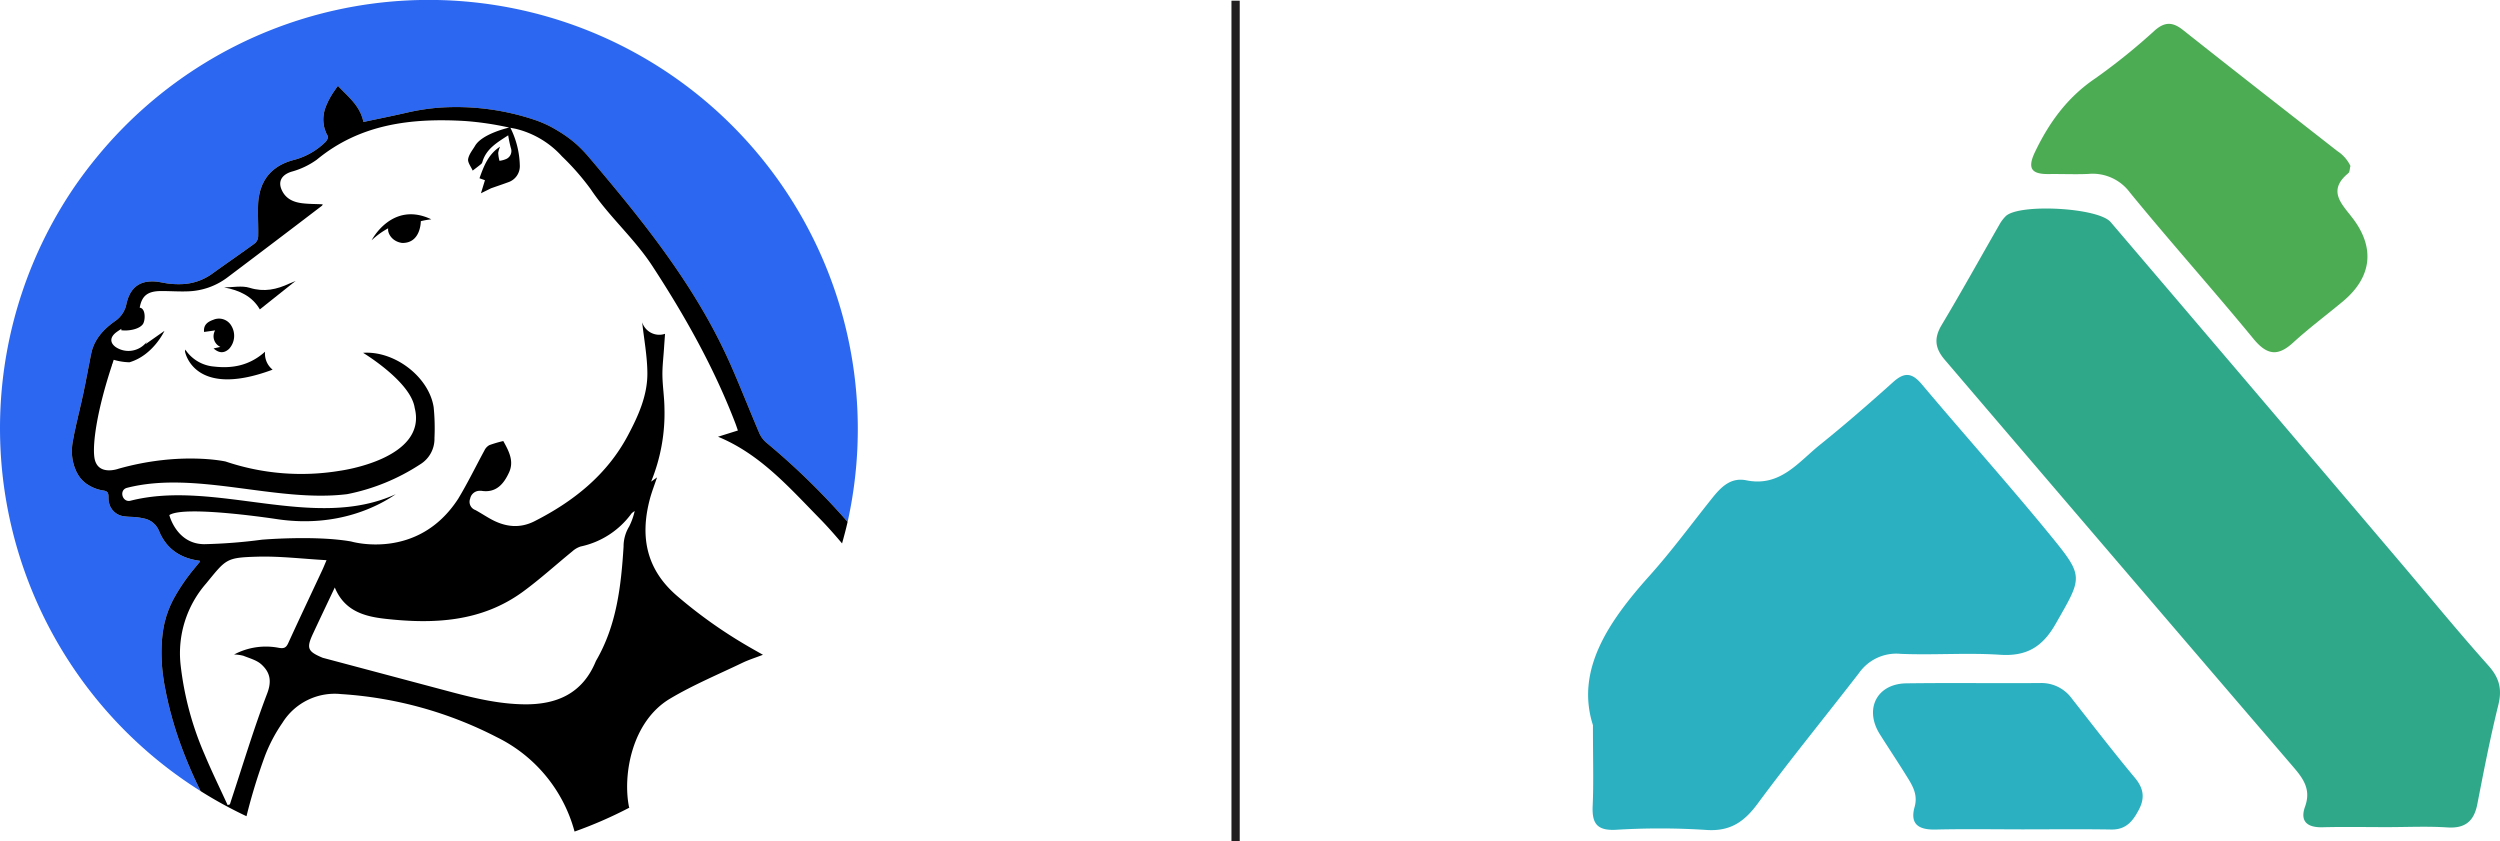 <svg
	xmlns="http://www.w3.org/2000/svg"
	xmlns:xlink="http://www.w3.org/1999/xlink"
	width="605.422"
	height="203.752"
	viewBox="0 0 605.422 203.752"
>
	<defs>
		<linearGradient
			id="linear-gradient"
			x1="0.5"
			y1="0.031"
			x2="0.5"
			y2="1.042"
			gradientUnits="objectBoundingBox"
		>
			<stop offset="0" stop-color="#2B67F0" />
			<stop offset="1" stop-color="#2B67F0" />
		</linearGradient>
	</defs>
	<g
		id="Group_5516"
		data-name="Group 5516"
		transform="translate(-1093 -4884.349)"
	>
		<g
			id="Group_5038"
			data-name="Group 5038"
			transform="translate(1093 4884.349)"
		>
			<g id="Group_5036" data-name="Group 5036" transform="translate(0 0)">
				<g id="Group_5035" data-name="Group 5035" transform="translate(0 0)">
					<g id="Group_5034" data-name="Group 5034">
						<path
							id="Path_18610"
							data-name="Path 18610"
							d="M203.59,203.735a46.017,46.017,0,0,1-.73-6.62,37.252,37.252,0,0,1,.351-6.66,24.136,24.136,0,0,1,2.77-8.09,46.393,46.393,0,0,1,4.857-7.03c.4-.492.808-.976,1.207-1.468.033-.039.028-.11.08-.346-4.7-.6-8.092-2.875-9.882-7.218a4.944,4.944,0,0,0-3.744-3.045,14.2,14.2,0,0,0-1.677-.285c-.974-.114-1.97-.069-2.937-.22a4.219,4.219,0,0,1-3.624-2.817,5.354,5.354,0,0,1-.256-1.712c0-.915-.053-1.528-1.16-1.707a9.573,9.573,0,0,1-4.176-1.648,7.826,7.826,0,0,1-1.427-1.336,8.37,8.37,0,0,1-1.214-2.067,11.457,11.457,0,0,1-.873-5c0-.016,0-.032,0-.047a14.122,14.122,0,0,1,.211-1.871c.691-3.851,1.709-7.641,2.521-11.471.682-3.21,1.267-6.441,1.914-9.658.707-3.522,2.987-5.955,5.773-7.928a6.541,6.541,0,0,0,2.779-4.189c.685-3.143,2.338-4.917,4.927-5.338a9.412,9.412,0,0,1,2.9.031c.8.119,1.589.308,2.39.4a20.089,20.089,0,0,0,2.8.137,13.338,13.338,0,0,0,7.745-2.527c3.458-2.51,7-4.908,10.441-7.439a2.479,2.479,0,0,0,.7-1.754c.053-2.482-.115-4.971-.025-7.45A14.113,14.113,0,0,1,226.9,83.4c1.188-3.567,3.913-5.924,8.123-6.983a17.056,17.056,0,0,0,7.56-4.358,2.062,2.062,0,0,0,.443-.707.938.938,0,0,0,.071-.693,8.113,8.113,0,0,1-1.072-4.31,9,9,0,0,1,.556-2.681,18.309,18.309,0,0,1,2.052-3.846c.256-.382.527-.755.925-1.321.612.659,1.253,1.288,1.884,1.921,1.893,1.9,3.688,3.854,4.291,6.837,3.473-.744,7.019-1.451,10.541-2.266a53.253,53.253,0,0,1,7.79-1.2,59.718,59.718,0,0,1,22.983,2.9,27.087,27.087,0,0,1,5.94,2.8,29.037,29.037,0,0,1,4.426,3.253,31.9,31.9,0,0,1,2.819,2.922q2.492,2.932,4.958,5.884c3.282,3.94,6.507,7.921,9.609,11.985q2.326,3.049,4.553,6.165c2.964,4.159,5.773,8.423,8.363,12.836a131.917,131.917,0,0,1,7.049,13.729c2.367,5.389,4.511,10.876,6.824,16.288a6.322,6.322,0,0,0,1.664,2.3A172.923,172.923,0,0,1,369,164.092,103.9,103.9,0,0,0,187.258,75.673q-3.142,3.807-5.919,7.911a103.774,103.774,0,0,0,30.962,145.7,111.5,111.5,0,0,1-5.05-11.878A88.424,88.424,0,0,1,203.59,203.735Z"
							transform="translate(-163.731 -37.715)"
							fill="url(#linear-gradient)"
						/>
						<g
							id="Group_5033"
							data-name="Group 5033"
							transform="translate(17.412 20.784)"
						>
							<path
								id="Path_18611"
								data-name="Path 18611"
								d="M209.269,123.624l-.078.439s1.972,11.623,21.226,4.432a4.962,4.962,0,0,1-1.829-4.349c-3.727,3.347-7.893,4.111-12.342,3.6A9.245,9.245,0,0,1,209.269,123.624Z"
								transform="translate(-181.81 -59.76)"
							/>
							<path
								id="Path_18612"
								data-name="Path 18612"
								d="M211.821,110.866l.042.007.013-.016C211.856,110.857,211.841,110.865,211.821,110.866Z"
								transform="translate(-181.849 -59.573)"
							/>
							<path
								id="Path_18613"
								data-name="Path 18613"
								d="M219.924,123.367a4.679,4.679,0,0,0,.572-5.606,3.457,3.457,0,0,0-4.362-1.459c-1.328.464-2.445,1.218-2.246,2.952l2.677-.378a2.834,2.834,0,0,0,1.275,4l-1.654.372C217.58,124.467,218.768,124.411,219.924,123.367Z"
								transform="translate(-181.879 -59.649)"
							/>
							<path
								id="Path_18614"
								data-name="Path 18614"
								d="M234.669,107.374c-3.1,1.451-6.161,2.146-9.661,1.054-1.895-.59-4.126-.1-6.206-.1,3.749.69,6.853,2.164,8.66,5.328l8.672-6.9C235.6,106.973,235.128,107.158,234.669,107.374Z"
								transform="translate(-181.951 -59.512)"
							/>
							<path
								id="Path_18615"
								data-name="Path 18615"
								d="M349.516,145.161a6.321,6.321,0,0,1-1.664-2.3c-2.314-5.412-4.458-10.9-6.824-16.289a132,132,0,0,0-7.049-13.728c-2.59-4.413-5.4-8.678-8.363-12.836q-2.223-3.12-4.553-6.165c-3.1-4.064-6.327-8.044-9.609-11.985Q308.991,78.9,306.5,75.97a31.9,31.9,0,0,0-2.819-2.922A29.035,29.035,0,0,0,299.25,69.8a27.087,27.087,0,0,0-5.94-2.8,59.7,59.7,0,0,0-22.983-2.9,53.118,53.118,0,0,0-7.79,1.2c-3.522.815-7.068,1.522-10.541,2.266-.6-2.984-2.4-4.936-4.291-6.837-.631-.634-1.272-1.262-1.884-1.921-.4.567-.669.939-.925,1.321a18.286,18.286,0,0,0-2.052,3.846,9,9,0,0,0-.556,2.681,8.113,8.113,0,0,0,1.072,4.31.939.939,0,0,1-.071.693,2.049,2.049,0,0,1-.444.707,17.048,17.048,0,0,1-7.559,4.358c-4.21,1.059-6.935,3.416-8.123,6.983a14.113,14.113,0,0,0-.674,3.965c-.091,2.479.078,4.968.025,7.45a2.479,2.479,0,0,1-.7,1.754c-3.442,2.531-6.982,4.93-10.441,7.439a13.339,13.339,0,0,1-7.745,2.527,20.089,20.089,0,0,1-2.8-.137c-.8-.094-1.591-.283-2.39-.4a9.412,9.412,0,0,0-2.9-.031c-2.588.421-4.242,2.194-4.927,5.338a6.542,6.542,0,0,1-2.779,4.189c-2.786,1.973-5.066,4.406-5.773,7.928-.646,3.218-1.232,6.448-1.913,9.658-.813,3.83-1.831,7.621-2.521,11.471a14.111,14.111,0,0,0-.211,1.871c0,.016,0,.032,0,.047a11.457,11.457,0,0,0,.873,5,8.37,8.37,0,0,0,1.214,2.067,7.826,7.826,0,0,0,1.427,1.336,9.574,9.574,0,0,0,4.176,1.648c1.107.178,1.163.791,1.16,1.707a5.353,5.353,0,0,0,.256,1.712,4.219,4.219,0,0,0,3.624,2.817c.968.151,1.963.105,2.937.22a14.205,14.205,0,0,1,1.677.285,4.944,4.944,0,0,1,3.744,3.045c1.789,4.342,5.187,6.615,9.882,7.218-.052.236-.047.306-.08.346-.4.492-.808.976-1.207,1.468a46.39,46.39,0,0,0-4.857,7.03,24.114,24.114,0,0,0-2.77,8.09,37.255,37.255,0,0,0-.351,6.66,46.022,46.022,0,0,0,.73,6.62,88.428,88.428,0,0,0,3.661,13.674,111.594,111.594,0,0,0,5.05,11.878,103.607,103.607,0,0,0,11.124,6.09,140.182,140.182,0,0,1,4.506-14.7,37.98,37.98,0,0,1,4.2-7.924,14.9,14.9,0,0,1,14.207-6.951,95.319,95.319,0,0,1,37.768,10.467,35.787,35.787,0,0,1,18.766,22.825,103.28,103.28,0,0,0,13.262-5.786,1.6,1.6,0,0,1-.085-.219c-1.525-7.669.638-20.645,9.952-26.185,5.579-3.32,11.633-5.846,17.5-8.668,1.536-.738,3.18-1.25,4.994-1.952-1.375-.782-2.572-1.448-3.755-2.139a114.793,114.793,0,0,1-17.058-12.129c-7.444-6.4-8.974-14.293-6.6-23.356.463-1.77,1.143-3.481,1.761-5.336l-1.434,1.032a43.76,43.76,0,0,0,3.228-17.943c-.035-2.593-.449-5.182-.488-7.775-.033-2.125.234-4.255.373-6.382.075-1.141.16-2.28.26-3.7a4.349,4.349,0,0,1-5.536-2.787c.45,4.133,1.239,8.236,1.259,12.342.028,5.425-2.228,10.376-4.716,15.055-5.068,9.529-13.129,15.949-22.6,20.765-3.692,1.878-7.269,1.366-10.75-.594-1.207-.679-2.37-1.437-3.582-2.106a2.108,2.108,0,0,1-1.269-2.759,2.34,2.34,0,0,1,2.494-1.891.852.852,0,0,1,.172-.012c3.619.6,5.474-1.661,6.756-4.448,1.248-2.711-.023-5.14-1.4-7.6a29.23,29.23,0,0,0-3.373.991,2.888,2.888,0,0,0-1.192,1.287c-2.117,3.9-4.059,7.9-6.349,11.694-9.806,15.146-25.934,10.352-25.934,10.352-8.718-1.526-21.577-.437-21.577-.437a126.291,126.291,0,0,1-13.948,1.09c-6.756,0-8.5-7.047-8.5-7.047,3.778-2.47,26.3,1.017,26.3,1.017,14.672,2.113,24.646-3.376,28.533-6.077-19.823,9.092-43.643-3.66-64.216,1.578-2.022.514-2.88-2.6-.86-3.119,16.739-4.263,36.233,3.669,53.351,1.527a49.838,49.838,0,0,0,17.594-7.185,7.232,7.232,0,0,0,3.507-6.413,50.634,50.634,0,0,0-.194-7.436c-1.134-7.365-9.47-13.726-17.094-13.186,0,0,11.567,6.967,12.495,13.331,3.183,12.4-18.036,15.221-18.036,15.221a57.221,57.221,0,0,1-27.756-2.232s-10.976-2.473-25.918,1.746c0,0-5.208,1.932-5.858-2.762-.461-3.333.613-11.309,4.308-22.446l-.056-.116c.033,0,.061-.006.095,0,.118-.358.216-.688.34-1.052a14.469,14.469,0,0,0,3.816.6c5.757-1.7,8.468-7.606,8.468-7.606l-4.591,3.227.333-.606a5.569,5.569,0,0,1-7.523,1.317c-1.49-1.057-1.45-2.451.193-3.651.379-.277.777-.528,1.169-.789.008.118-.07.23-.037.35,1.535.221,4.255-.145,5.223-1.462.617-.838.757-3.827-.759-4,.515-2.854,1.876-4.013,5.17-4.029,2.194-.011,4.394.164,6.583.069a16.7,16.7,0,0,0,9.472-3.355q11.491-8.648,22.922-17.382c.078-.059.1-.194.169-.34-1.65-.076-3.291-.057-4.906-.249-2.01-.238-3.832-.953-4.857-2.891-1.2-2.263-.27-3.941,2.121-4.731A19.1,19.1,0,0,0,240.7,76.7c10.518-8.682,22.9-10.113,35.793-9.377a73.721,73.721,0,0,1,10.8,1.592c-1.173.281-6.54,1.692-8.2,4.326-.566,1-1.515,2.076-1.731,3.281-.153.847.694,1.874,1.095,2.82.707-.547,1.43-1.079,2.116-1.652a1.374,1.374,0,0,0,.287-.624c.984-3.06,3.52-4.538,6.2-6.272a29.554,29.554,0,0,0,.645,3.072,2.115,2.115,0,0,1-1.072,2.637,5.85,5.85,0,0,1-1.688.467,9.871,9.871,0,0,1-.305-1.9,5.961,5.961,0,0,1,.452-1.531c-2.844,1.846-3.932,4.682-4.985,7.657l1.323.47c-.331,1.079-.645,2.1-.97,3.163l2.461-1.216c1.632-.571,2.88-.988,4.114-1.446a4.1,4.1,0,0,0,2.836-4.134,21.456,21.456,0,0,0-2.278-9.062c.443.093.894.163,1.334.258a22.125,22.125,0,0,1,11.16,6.666,60.284,60.284,0,0,1,6.952,7.945c4.431,6.632,10.531,11.863,14.9,18.553,7.894,12.077,14.922,24.577,20.107,38.068.223.578.412,1.171.638,1.816l-4.814,1.511c10.156,4.174,17.183,12.218,24.553,19.734,1.921,1.96,3.73,4.009,5.489,6.1.481-1.727.951-3.458,1.343-5.221A172.921,172.921,0,0,0,349.516,145.161Zm-92.331,42.705c11.814,1.335,23.393.812,33.479-6.575,4.133-3.027,7.94-6.5,11.919-9.741a5.586,5.586,0,0,1,2.028-1.183,20.493,20.493,0,0,0,12.346-8.042,4.808,4.808,0,0,1,.735-.539,16.671,16.671,0,0,1-1.321,3.714A9.255,9.255,0,0,0,315,170.4c-.6,9.553-1.67,19-6.594,27.52a2.6,2.6,0,0,0-.158.308c-3.2,7.745-9.423,10.457-17.305,10.362-5.878-.072-11.566-1.37-17.208-2.857l-31.593-8.412c-3.675-1.537-3.994-2.32-2.352-5.845,1.7-3.655,3.439-7.293,5.278-11.187C247.357,185.932,252.174,187.3,257.185,187.866Zm-43.305-8.507c4.9-5.964,4.8-6.307,12.455-6.523,5.439-.153,10.9.522,16.731.848-.487,1.139-.732,1.763-1.015,2.369-2.76,5.907-5.557,11.8-8.266,17.729-.5,1.1-1.026,1.335-2.225,1.136a16.389,16.389,0,0,0-10.876,1.607,9.924,9.924,0,0,1,2.238.305c1.509.611,3.235,1.056,4.382,2.107,2.048,1.873,2.563,3.956,1.388,7.03-3.249,8.5-5.859,17.241-8.721,25.889-.1.318-.2.637-.306.957l-.551.18c-1.864-4.076-3.84-8.106-5.57-12.239a75.4,75.4,0,0,1-5.828-21.821A25.681,25.681,0,0,1,213.88,179.359Z"
								transform="translate(-181.402 -58.809)"
							/>
							<path
								id="Path_18616"
								data-name="Path 18616"
								d="M262.479,97.324c4.547.064,4.5-5.273,4.5-5.273a18.243,18.243,0,0,1,2.546-.449c-9.535-4.553-14.465,5.087-14.465,5.087a18.649,18.649,0,0,1,4.019-2.915C258.859,94.99,260.05,97.023,262.479,97.324Z"
								transform="translate(-182.483 -59.272)"
							/>
						</g>
					</g>
				</g>
			</g>
		</g>
		<line
			id="Line_432"
			data-name="Line 432"
			y2="203.583"
			transform="translate(1392.222 4884.518)"
			fill="none"
			stroke="#221f20"
			stroke-width="2"
		/>
		<g
			id="Group_5090"
			data-name="Group 5090"
			transform="translate(1477.595 4890.126)"
		>
			<g id="Group_5091" data-name="Group 5091" transform="translate(0 0)">
				<path
					id="Path_18758"
					data-name="Path 18758"
					d="M146.757,169.739c-5.221,0-10.442-.1-15.658.031-3.693.1-5.531-1.4-4.24-5,1.438-4-.265-6.594-2.731-9.466q-42.3-49.294-84.48-98.689c-2.43-2.831-2.713-5.275-.781-8.5,4.763-7.96,9.255-16.082,13.881-24.126A9.443,9.443,0,0,1,54.4,21.758c3.3-3.067,22.378-2.062,25.384,1.463q34.917,40.917,69.739,81.917c7.225,8.49,14.27,17.137,21.7,25.438,2.679,2.991,3.395,5.708,2.443,9.562-1.956,7.927-3.523,15.952-5.075,23.973-.805,4.164-2.9,5.988-7.3,5.7-4.826-.314-9.69-.072-14.537-.074"
					transform="translate(46.759 24.788)"
					fill="#2fa88a"
				/>
				<path
					id="Path_18759"
					data-name="Path 18759"
					d="M1.165,122.7c-4.236-13.309,3.7-25.032,13.727-36.206,5.326-5.937,10.06-12.405,15.046-18.642,2.158-2.7,4.5-5.23,8.382-4.44,8.18,1.667,12.58-4.393,17.8-8.589C62.2,49.935,68.095,44.8,73.9,39.592c2.719-2.439,4.55-2.235,6.9.554,10.408,12.365,21.2,24.409,31.42,36.928,7.963,9.758,7.411,9.843.992,21.108-3.168,5.557-7.011,7.9-13.466,7.471-7.99-.527-16.049.117-24.056-.22a11.036,11.036,0,0,0-10.072,4.62c-8.171,10.583-16.646,20.938-24.586,31.687-3.294,4.456-6.724,6.758-12.511,6.332a174.272,174.272,0,0,0-21.813-.031c-4.658.242-5.8-1.636-5.607-5.818.251-5.571.063-11.16.063-19.52"
					transform="translate(0 47.131)"
					fill="#2ab0c0"
				/>
				<path
					id="Path_18763"
					data-name="Path 18763"
					d="M125.131,34.413c-.191.713-.155,1.456-.5,1.739-5.329,4.389-1.369,7.66,1.238,11.176,5.273,7.112,4.35,14.13-2.567,19.89-4.007,3.334-8.2,6.462-12.042,9.975-3.76,3.437-6.374,3.018-9.63-.94-9.807-11.932-20.125-23.446-29.9-35.407a11.244,11.244,0,0,0-10.114-4.5c-3.166.139-6.343-.018-9.513.027-4.211.056-5.3-1.317-3.332-5.412,3.455-7.18,7.9-13.264,14.649-17.81A148.607,148.607,0,0,0,77.759,1.584c2.455-2.14,4.353-2.053,6.83-.088,12.4,9.832,24.884,19.551,37.348,29.3a8.91,8.91,0,0,1,3.195,3.614"
					transform="translate(59.476 0)"
					fill="#4cac54"
				/>
				<path
					id="Path_18764"
					data-name="Path 18764"
					d="M66.661,106.583c-6.9,0-13.8-.121-20.693.047-4.016.1-6.352-1.169-5.145-5.465.758-2.7-.251-4.739-1.514-6.794-2.239-3.637-4.613-7.191-6.892-10.8-3.848-6.091-.758-12.244,6.381-12.344,10.81-.153,21.626.009,32.438-.074a9.094,9.094,0,0,1,7.675,3.769c5.044,6.419,10.018,12.9,15.245,19.165,2.087,2.5,2.481,4.8,1.028,7.622-1.431,2.778-3.085,4.974-6.713,4.914-7.269-.121-14.541-.036-21.81-.036"
					transform="translate(38.241 88.483)"
					fill="#2ab0c0"
				/>
			</g>
		</g>
	</g>
</svg>
